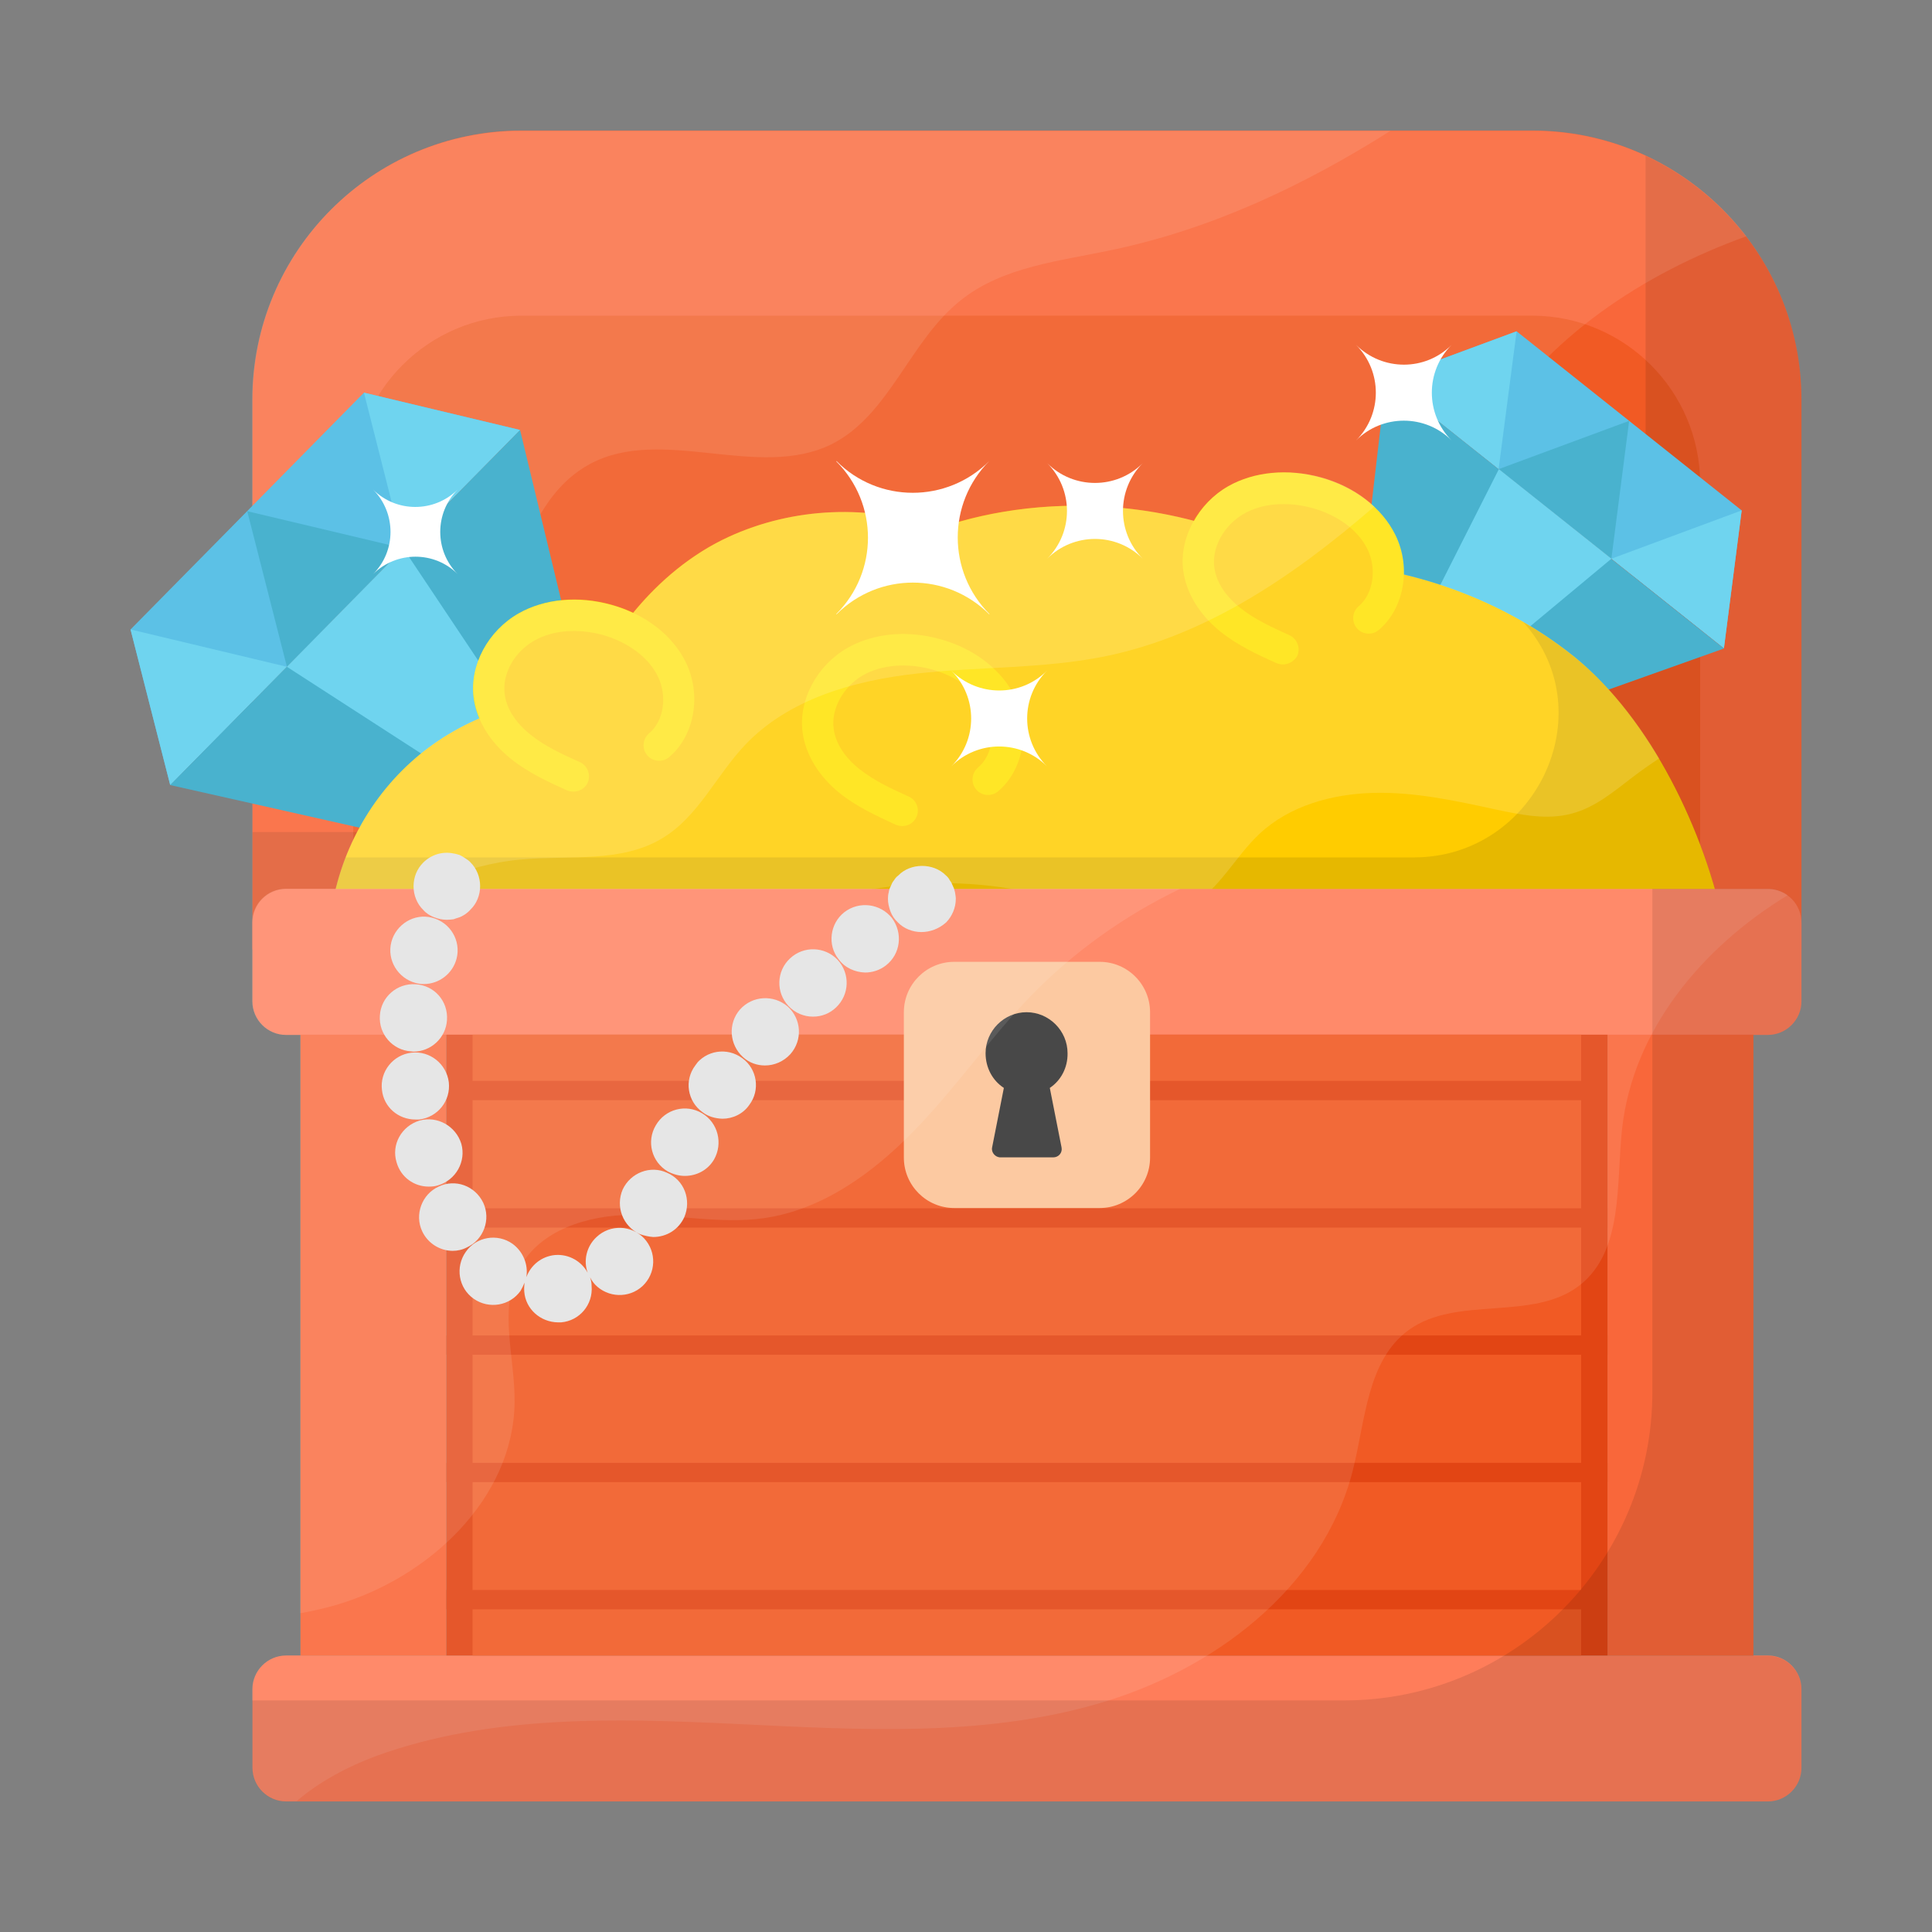 <svg id="Layer_1" enable-background="new 0 0 74 74" height="512" viewBox="0 0 74 74" width="512" xmlns="http://www.w3.org/2000/svg"><rect x="0" y="0" width="74" height="74" fill="#808080" stroke="none"/><g><g><g><g><g><path d="m69 15.31v21.05h-59.33v-21.05c0-5.69 4.61-10.31 10.31-10.31h38.71c5.69 0 10.31 4.62 10.31 10.31z" fill="#f9673a"/></g><g><path d="m13.53 36.36v-17.83c0-3.55 2.89-6.44 6.44-6.44h38.71c3.55 0 6.44 2.89 6.44 6.44v17.83z" fill="#f15a24"/></g><g opacity=".1"><path d="m63.03 5.97v12.27c0 7.53-6.1 13.63-13.63 13.63h-39.73v4.5h59.33v-21.06c0-4.14-2.45-7.7-5.97-9.34z"/></g></g><g opacity=".1"><path d="m66.89 9.05c-3.96 1.43-7.67 3.88-9.87 7.46-1 1.64-1.83 3.62-3.61 4.36-1.57.66-3.47.13-4.99.89-1.46.72-2.15 2.42-2.49 4.01-.35 1.59-.48 3.29-1.34 4.67-1.07 1.74-3.09 2.68-5.1 3.07-2 .37-4.07.3-6.1.5-2.67.28-5.27 1.1-7.63 2.36h-16.1v-21.05c0-5.7 4.61-10.31 10.31-10.31h38.72c3.34 0 6.31 1.58 8.2 4.04z" fill="#fff"/></g><g opacity=".1"><path d="m53.26 5.01c-3.31 2.09-6.82 3.75-10.65 4.56-2.02.43-4.2.64-5.81 1.93-1.96 1.55-2.73 4.41-4.96 5.52-2.82 1.38-6.48-.73-9.24.75-2.35 1.26-2.78 4.37-4.03 6.71-1.73 3.23-5.28 5.18-8.91 5.84v-15c0-5.7 4.61-10.31 10.31-10.31z" fill="#fff"/></g></g><g><g><path d="m6.52 30.07-1.52-5.96 8.94-9.07 5.98 1.43z" fill="#5cc1e6"/></g><g><path d="m19.92 16.47-5.98-1.43 1.51 5.96z" fill="#6fd4ef"/></g><g><path d="m15.45 21-5.98-1.42 1.52 5.96z" fill="#49b2ce"/></g><g><path d="m10.99 25.54-5.99-1.43 1.52 5.96z" fill="#6fd4ef"/></g><g><path d="m6.52 30.07 17.64 3.97-4.24-17.57z" fill="#49b2ce"/></g><g><path d="m10.99 25.54 13.17 8.51-8.71-13.04z" fill="#6fd4ef"/></g></g><g><g><path d="m66.03 24.83.68-5.28-8.62-6.86-5 1.85z" fill="#5cc1e6"/></g><g><path d="m53.09 14.54 5-1.85-.69 5.28z" fill="#6fd4ef"/></g><g><path d="m57.4 17.97 5-1.85-.68 5.28z" fill="#49b2ce"/></g><g><path d="m61.72 21.4 4.99-1.85-.68 5.28z" fill="#6fd4ef"/></g><g><path d="m66.03 24.84-14.75 5.25 1.81-15.55z" fill="#49b2ce"/></g><g><path d="m61.72 21.4-10.44 8.69 6.13-12.12z" fill="#6fd4ef"/></g></g><g><g><path d="m12.62 35.56c.18-2.41 1.32-4.74 3.11-6.36s4.22-2.53 6.64-2.47c.95-2.58 3.03-5.01 5.52-6.16s5.44-1.27 8.02-.33c4.38-1.52 9.73-1.03 13.72 1.32 3.78-.08 7.71 1.22 10.66 3.59 2.94 2.37 5.02 6.71 5.76 10.41z" fill="#fc0"/></g><g opacity=".1"><path d="m66.05 35.55h-53.44c.08-.93.28-1.84.63-2.71h40.92c4.62 0 7.28-5.47 4.24-8.95-.02-.02-.04-.05-.07-.07.68.39 1.34.84 1.95 1.33 2.96 2.36 5.03 6.7 5.77 10.4z"/></g><g><path d="m49.23 24.99c-.88-.51-1.79-1.05-2.41-1.85-.62-.81-.9-1.97-.4-2.86.28-.51.78-.87 1.32-1.06s1.13-.23 1.71-.2c.77.04 1.55.21 2.22.6.67.38 1.23.99 1.46 1.73s.09 1.61-.43 2.18" fill="#fc0"/></g><g><path d="m21.9 29.9c-.62-.27-1.24-.53-1.8-.92s-1.04-.9-1.27-1.53c-.44-1.18.13-2.6 1.17-3.31 1.05-.71 2.45-.76 3.63-.3.54.21 1.06.53 1.41 1 .58.79.59 1.85.55 2.82" fill="#fc0"/></g><g><g><path d="m34.56 31.64c-.08 0-.17-.02-.25-.05-.73-.34-1.49-.68-2.16-1.22-.8-.65-1.3-1.48-1.41-2.33-.16-1.23.55-2.56 1.73-3.23.99-.56 2.28-.68 3.54-.33 1.3.36 2.34 1.16 2.85 2.18.62 1.26.35 2.82-.63 3.65-.25.21-.63.18-.84-.07s-.18-.63.07-.84c.56-.47.71-1.44.33-2.2-.36-.72-1.13-1.29-2.1-1.56-.96-.26-1.92-.18-2.63.22-.75.43-1.23 1.28-1.13 2.04.09.74.65 1.29.98 1.55.55.44 1.23.76 1.9 1.06.3.14.43.49.29.79-.1.21-.31.34-.54.34z" fill="#ffe200"/></g></g><g><g><path d="m49.14 25.45c-.08 0-.17-.02-.25-.05-.73-.33-1.49-.68-2.16-1.22-.8-.65-1.3-1.48-1.41-2.33-.16-1.23.55-2.56 1.73-3.23.99-.56 2.28-.68 3.54-.33 1.3.36 2.34 1.16 2.85 2.19.62 1.25.35 2.82-.63 3.65-.25.21-.63.18-.84-.07s-.18-.63.07-.84c.56-.47.71-1.44.33-2.2-.36-.72-1.13-1.29-2.1-1.56-.96-.26-1.91-.19-2.63.22-.75.43-1.23 1.28-1.13 2.04.09.74.65 1.29.98 1.55.55.45 1.24.76 1.9 1.06.3.14.43.49.3.79-.11.2-.33.33-.55.33z" fill="#ffe200"/></g></g><g><g><path d="m21.96 30.32c-.08 0-.17-.02-.25-.05-.73-.33-1.49-.68-2.16-1.22-.8-.65-1.3-1.48-1.41-2.33-.16-1.23.55-2.56 1.73-3.23.99-.56 2.28-.68 3.54-.33 1.3.36 2.34 1.16 2.85 2.19.62 1.25.35 2.82-.63 3.65-.25.21-.63.18-.84-.07s-.18-.63.07-.84c.57-.47.71-1.44.33-2.2-.36-.72-1.13-1.29-2.1-1.57-.96-.26-1.91-.19-2.63.22-.76.43-1.23 1.27-1.13 2.04.09.74.65 1.29.98 1.55.55.45 1.23.76 1.9 1.06.3.14.43.49.3.79-.1.22-.32.34-.55.34z" fill="#ffe200"/></g></g></g><g opacity=".15"><path d="m63.55 29.05c-.35.23-.68.46-1.02.72-.72.55-1.44 1.16-2.32 1.39-.95.26-1.95.05-2.9-.15-1.56-.34-3.12-.68-4.7-.64-1.59.04-3.22.49-4.37 1.57-.94.88-1.53 2.13-2.65 2.76-1.65.92-3.67.13-5.49-.36-3.72-.99-7.81-.52-11.25 1.21h-16.24c.19-2.41 1.33-4.73 3.12-6.35.77-.71 1.68-1.28 2.64-1.69-.12-.26-.18-.52-.22-.79-.17-1.24.54-2.56 1.73-3.23.98-.55 2.28-.67 3.53-.32.3.08.57.18.84.31 1.01-1.24 2.26-2.27 3.65-2.91 2.49-1.15 5.44-1.28 8.02-.32 3.05-1.07 6.6-1.15 9.82-.3.3-.54.75-1.01 1.31-1.33.99-.55 2.28-.68 3.54-.34 1.3.36 2.33 1.16 2.85 2.19.25.49.35 1.02.34 1.53 2.37.57 4.64 1.64 6.51 3.14 1.26 1.03 2.36 2.39 3.26 3.91z" fill="#fff"/></g><g opacity=".15"><path d="m52.64 19.4c-3.07 2.65-6.41 4.94-10.32 5.74-2.37.48-4.82.39-7.22.66-2.41.27-4.9.98-6.56 2.73-1.11 1.17-1.8 2.76-3.18 3.58-1.57.95-3.56.64-5.39.81-2.18.19-4.29 1.15-5.92 2.63h-1.44c.19-2.41 1.33-4.73 3.12-6.35.77-.71 1.68-1.28 2.64-1.69-.12-.26-.18-.52-.22-.79-.17-1.24.54-2.56 1.73-3.23.98-.55 2.28-.67 3.53-.32.3.08.57.18.84.31 1.01-1.24 2.26-2.27 3.65-2.91 2.49-1.15 5.44-1.28 8.02-.32 3.05-1.07 6.6-1.15 9.82-.3.3-.54.75-1.01 1.31-1.33.99-.55 2.28-.68 3.54-.34.82.22 1.51.62 2.05 1.12z" fill="#fff"/></g><g><g><path d="m69 64.7v3.01c0 .71-.58 1.29-1.29 1.29h-56.75c-.71 0-1.29-.58-1.29-1.29v-3.01c0-.71.58-1.29 1.29-1.29h56.76c.7 0 1.28.58 1.28 1.29z" fill="#ff7d5a"/></g><g><path d="m69 35.34v3.01c0 .71-.58 1.29-1.29 1.29h-56.75c-.71 0-1.29-.58-1.29-1.29v-3.01c0-.71.58-1.29 1.29-1.29h56.76c.7 0 1.28.57 1.28 1.29z" fill="#ff7d5a"/></g><g><path d="m11.51 39.63h5.59v23.78h-5.59z" fill="#f9673a"/></g><g><path d="m61.57 39.63h5.59v23.78h-5.59z" fill="#f9673a"/></g><g><path d="m17.1 39.63h44.47v23.78h-44.47z" fill="#e24514"/></g><g><path d="m18.1 39.63h42.46v23.78h-42.46z" fill="#f15a24"/></g><g><g><path d="m17.1 60.9h44.47v.74h-44.47z" fill="#e24514"/></g><g><path d="m17.1 56.03h44.47v.74h-44.47z" fill="#e24514"/></g><g><path d="m17.1 51.15h44.47v.74h-44.47z" fill="#e24514"/></g><g><path d="m17.1 46.28h44.47v.74h-44.47z" fill="#e24514"/></g><g><path d="m17.1 41.4h44.47v.74h-44.47z" fill="#e24514"/></g></g></g><g><path d="m44.05 38.77v5.57c0 1.07-.87 1.93-1.93 1.93h-5.57c-1.07 0-1.93-.87-1.93-1.93v-5.57c0-1.07.87-1.93 1.93-1.93h5.57c1.07 0 1.93.87 1.93 1.93z" fill="#fcc397"/></g><g><g><path d="m40.21 41.67.45 2.28c.04.2-.11.38-.32.38h-2.02c-.2 0-.36-.19-.32-.38l.45-2.28c-.43-.28-.7-.77-.7-1.33 0-.86.71-1.57 1.57-1.57s1.57.71 1.57 1.57c.01.56-.26 1.05-.68 1.33z" fill="#343434"/></g></g><g opacity=".1"><path d="m68.47 34.29c-3.29 2-5.92 5.17-6.34 8.94-.23 2.11.06 4.65-1.6 5.98-1.8 1.43-4.72.39-6.57 1.73-1.61 1.17-1.66 3.48-2.15 5.4-1.15 4.5-5.36 7.67-9.81 8.93-4.46 1.28-9.19.98-13.82.76s-9.4-.35-13.75 1.22c-1.08.4-2.19.98-3.07 1.74h-.41c-.71 0-1.29-.57-1.29-1.29v-3c0-.71.58-1.29 1.29-1.29h.55v-23.77h-.55c-.71 0-1.29-.58-1.29-1.29v-3.02c0-.71.58-1.29 1.29-1.29h56.76c.28 0 .54.09.76.25z" fill="#fff"/></g><g opacity=".1"><path d="m45.21 34.04c-2.14 1.03-4.09 2.42-5.74 4.12-1.57 1.62-2.87 3.52-4.45 5.14-1.59 1.64-3.53 3.04-5.77 3.36-1.68.23-3.36-.15-5.04-.13-1.69.01-3.56.58-4.33 2.08-.8 1.53-.15 3.38-.17 5.1-.04 3.7-3.3 6.74-6.86 7.77-.45.13-.9.23-1.35.31v-22.15h-.55c-.71 0-1.29-.58-1.29-1.29v-3.02c0-.71.58-1.29 1.29-1.29z" fill="#fff"/></g><g opacity=".1"><path d="m67.16 39.64v23.78h.55c.71 0 1.29.58 1.29 1.29v3c0 .71-.58 1.29-1.29 1.29h-56.76c-.71 0-1.29-.58-1.29-1.29v-2.58h41.82c6.52 0 11.81-5.29 11.81-11.81v-19.28h4.42c.71 0 1.29.58 1.29 1.29v3.02c0 .71-.58 1.29-1.29 1.29z"/></g><g><g><path d="m17.11 35.23c-.17 0-.34-.04-.49-.1s-.3-.15-.41-.28c-.24-.23-.37-.57-.37-.9 0-.35.13-.67.37-.91.3-.3.73-.44 1.16-.35.08.01.17.04.24.06.08.04.15.08.22.13.06.04.14.09.19.15.24.24.37.57.37.91s-.13.67-.37.9c-.05.06-.12.12-.19.17-.06.04-.14.09-.22.12s-.17.05-.24.08c-.08.01-.17.02-.26.02z" fill="#e6e6e6"/></g><g><path d="m20.08 49.47c-.01-.12 0-.23.01-.34-.04.1-.09.21-.15.31-.41.58-1.21.71-1.79.31-.59-.41-.72-1.22-.31-1.8.4-.58 1.21-.72 1.79-.31.41.3.61.8.53 1.28.17-.46.58-.8 1.1-.85h.01c.53-.04 1.01.25 1.24.68-.17-.46-.05-1.01.34-1.37.52-.49 1.33-.46 1.82.05.49.53.46 1.34-.06 1.83-.52.48-1.33.45-1.82-.06-.08-.09-.14-.18-.19-.28.04.12.06.22.06.34.06.71-.46 1.33-1.17 1.39-.04 0-.08 0-.12 0-.67-.01-1.24-.51-1.29-1.18zm-3.91-2.31c-.3-.64-.01-1.42.63-1.71.64-.31 1.4-.03 1.71.62.3.64.01 1.42-.63 1.71-.17.09-.36.13-.54.13-.48 0-.95-.28-1.17-.75zm8.34.11c-.66-.3-.94-1.06-.66-1.71.3-.64 1.06-.94 1.7-.64.66.28.94 1.04.66 1.7-.22.48-.68.76-1.19.76-.16-.01-.34-.05-.51-.11zm-9.32-2.75c-.21-.68.19-1.39.88-1.6.68-.19 1.39.21 1.6.89.19.68-.21 1.39-.89 1.59-.12.04-.23.05-.36.05-.56 0-1.07-.36-1.23-.93zm10.39.35c-.62-.36-.83-1.15-.46-1.77.36-.62 1.15-.83 1.77-.46.61.36.81 1.15.46 1.77-.24.41-.67.63-1.12.63-.22 0-.44-.06-.65-.17zm-10.95-3.12c-.09-.71.43-1.35 1.13-1.43.71-.08 1.34.43 1.43 1.13.08.71-.42 1.34-1.13 1.43-.05 0-.1 0-.15 0-.65 0-1.21-.47-1.28-1.13zm12.28.85c-.58-.41-.71-1.22-.28-1.79s0 0 0-.01c.41-.57 1.22-.7 1.8-.27.57.41.7 1.22.27 1.79-.24.35-.64.53-1.03.53-.27-.01-.54-.08-.76-.25zm1.55-2.11c-.53-.48-.58-1.29-.12-1.82.48-.54 1.29-.58 1.83-.12.53.48.58 1.29.1 1.83-.26.28-.61.43-.97.43-.3 0-.6-.1-.84-.32zm-12.71-.22c-.71-.04-1.25-.66-1.2-1.37.04-.71.66-1.25 1.37-1.2.71.04 1.25.64 1.2 1.37-.04.68-.61 1.21-1.29 1.21-.03 0-.06-.01-.08-.01zm14.45-1.74c-.49-.52-.46-1.34.06-1.82.52-.49 1.33-.46 1.82.05.49.53.46 1.34-.06 1.83-.24.23-.55.35-.88.35-.35 0-.69-.14-.94-.41zm-14.28-.88c-.68-.18-1.11-.88-.93-1.57.18-.68.88-1.11 1.56-.93.7.18 1.11.88.94 1.56-.15.59-.68.98-1.25.98-.11 0-.22-.01-.32-.04zm16.2-.91c-.44-.55-.33-1.37.22-1.8.57-.44 1.38-.33 1.82.22.43.57.34 1.38-.23 1.82-.23.18-.52.27-.79.27-.39-.01-.78-.18-1.02-.51z" fill="#e6e6e6"/></g><g><path d="m35.29 35.7c-.33 0-.67-.13-.9-.37-.13-.12-.22-.26-.28-.41-.06-.17-.1-.32-.1-.5 0-.08.01-.17.03-.24.01-.09.04-.17.08-.24.03-.08.06-.15.12-.22.05-.08.1-.14.17-.19.46-.48 1.34-.49 1.82 0 .06.05.12.12.15.19.05.06.09.14.12.22.04.08.06.15.08.24.01.08.03.17.03.24 0 .35-.14.67-.37.91-.28.25-.62.37-.95.37z" fill="#e6e6e6"/></g></g></g><g><path d="m37.89 17.66c-1.61 1.62-1.61 4.24.01 5.86l-.01.01c-1.62-1.62-4.23-1.62-5.85 0l-.01-.01c1.62-1.62 1.62-4.23 0-5.85l.01-.01c1.61 1.62 4.23 1.62 5.85 0z" fill="#fff"/></g><g><path d="m43.77 17.74c-1.01 1.01-1.01 2.65 0 3.66-1.01-1.01-2.65-1.01-3.66 0 1.01-1.01 1.01-2.65 0-3.66 1.01 1.01 2.65 1.01 3.66 0z" fill="#fff"/></g><g><path d="m40.1 25.69c-1.01 1.01-1.01 2.65 0 3.66-1.01-1.01-2.65-1.01-3.66 0 1.01-1.01 1.01-2.65 0-3.66 1.02 1.01 2.65 1.01 3.66 0z" fill="#fff"/></g><g><path d="m55.6 13.21c-1.01 1.01-1.01 2.65 0 3.66-1.01-1.01-2.65-1.01-3.66 0 1.01-1.01 1.01-2.65 0-3.66 1.02 1.01 2.65 1.01 3.66 0z" fill="#fff"/></g><g><path d="m17.53 18.75c-.89.9-.89 2.35 0 3.24-.89-.89-2.34-.89-3.24 0 .89-.89.89-2.34 0-3.24.89.89 2.34.89 3.24 0z" fill="#fff"/></g></g></svg>